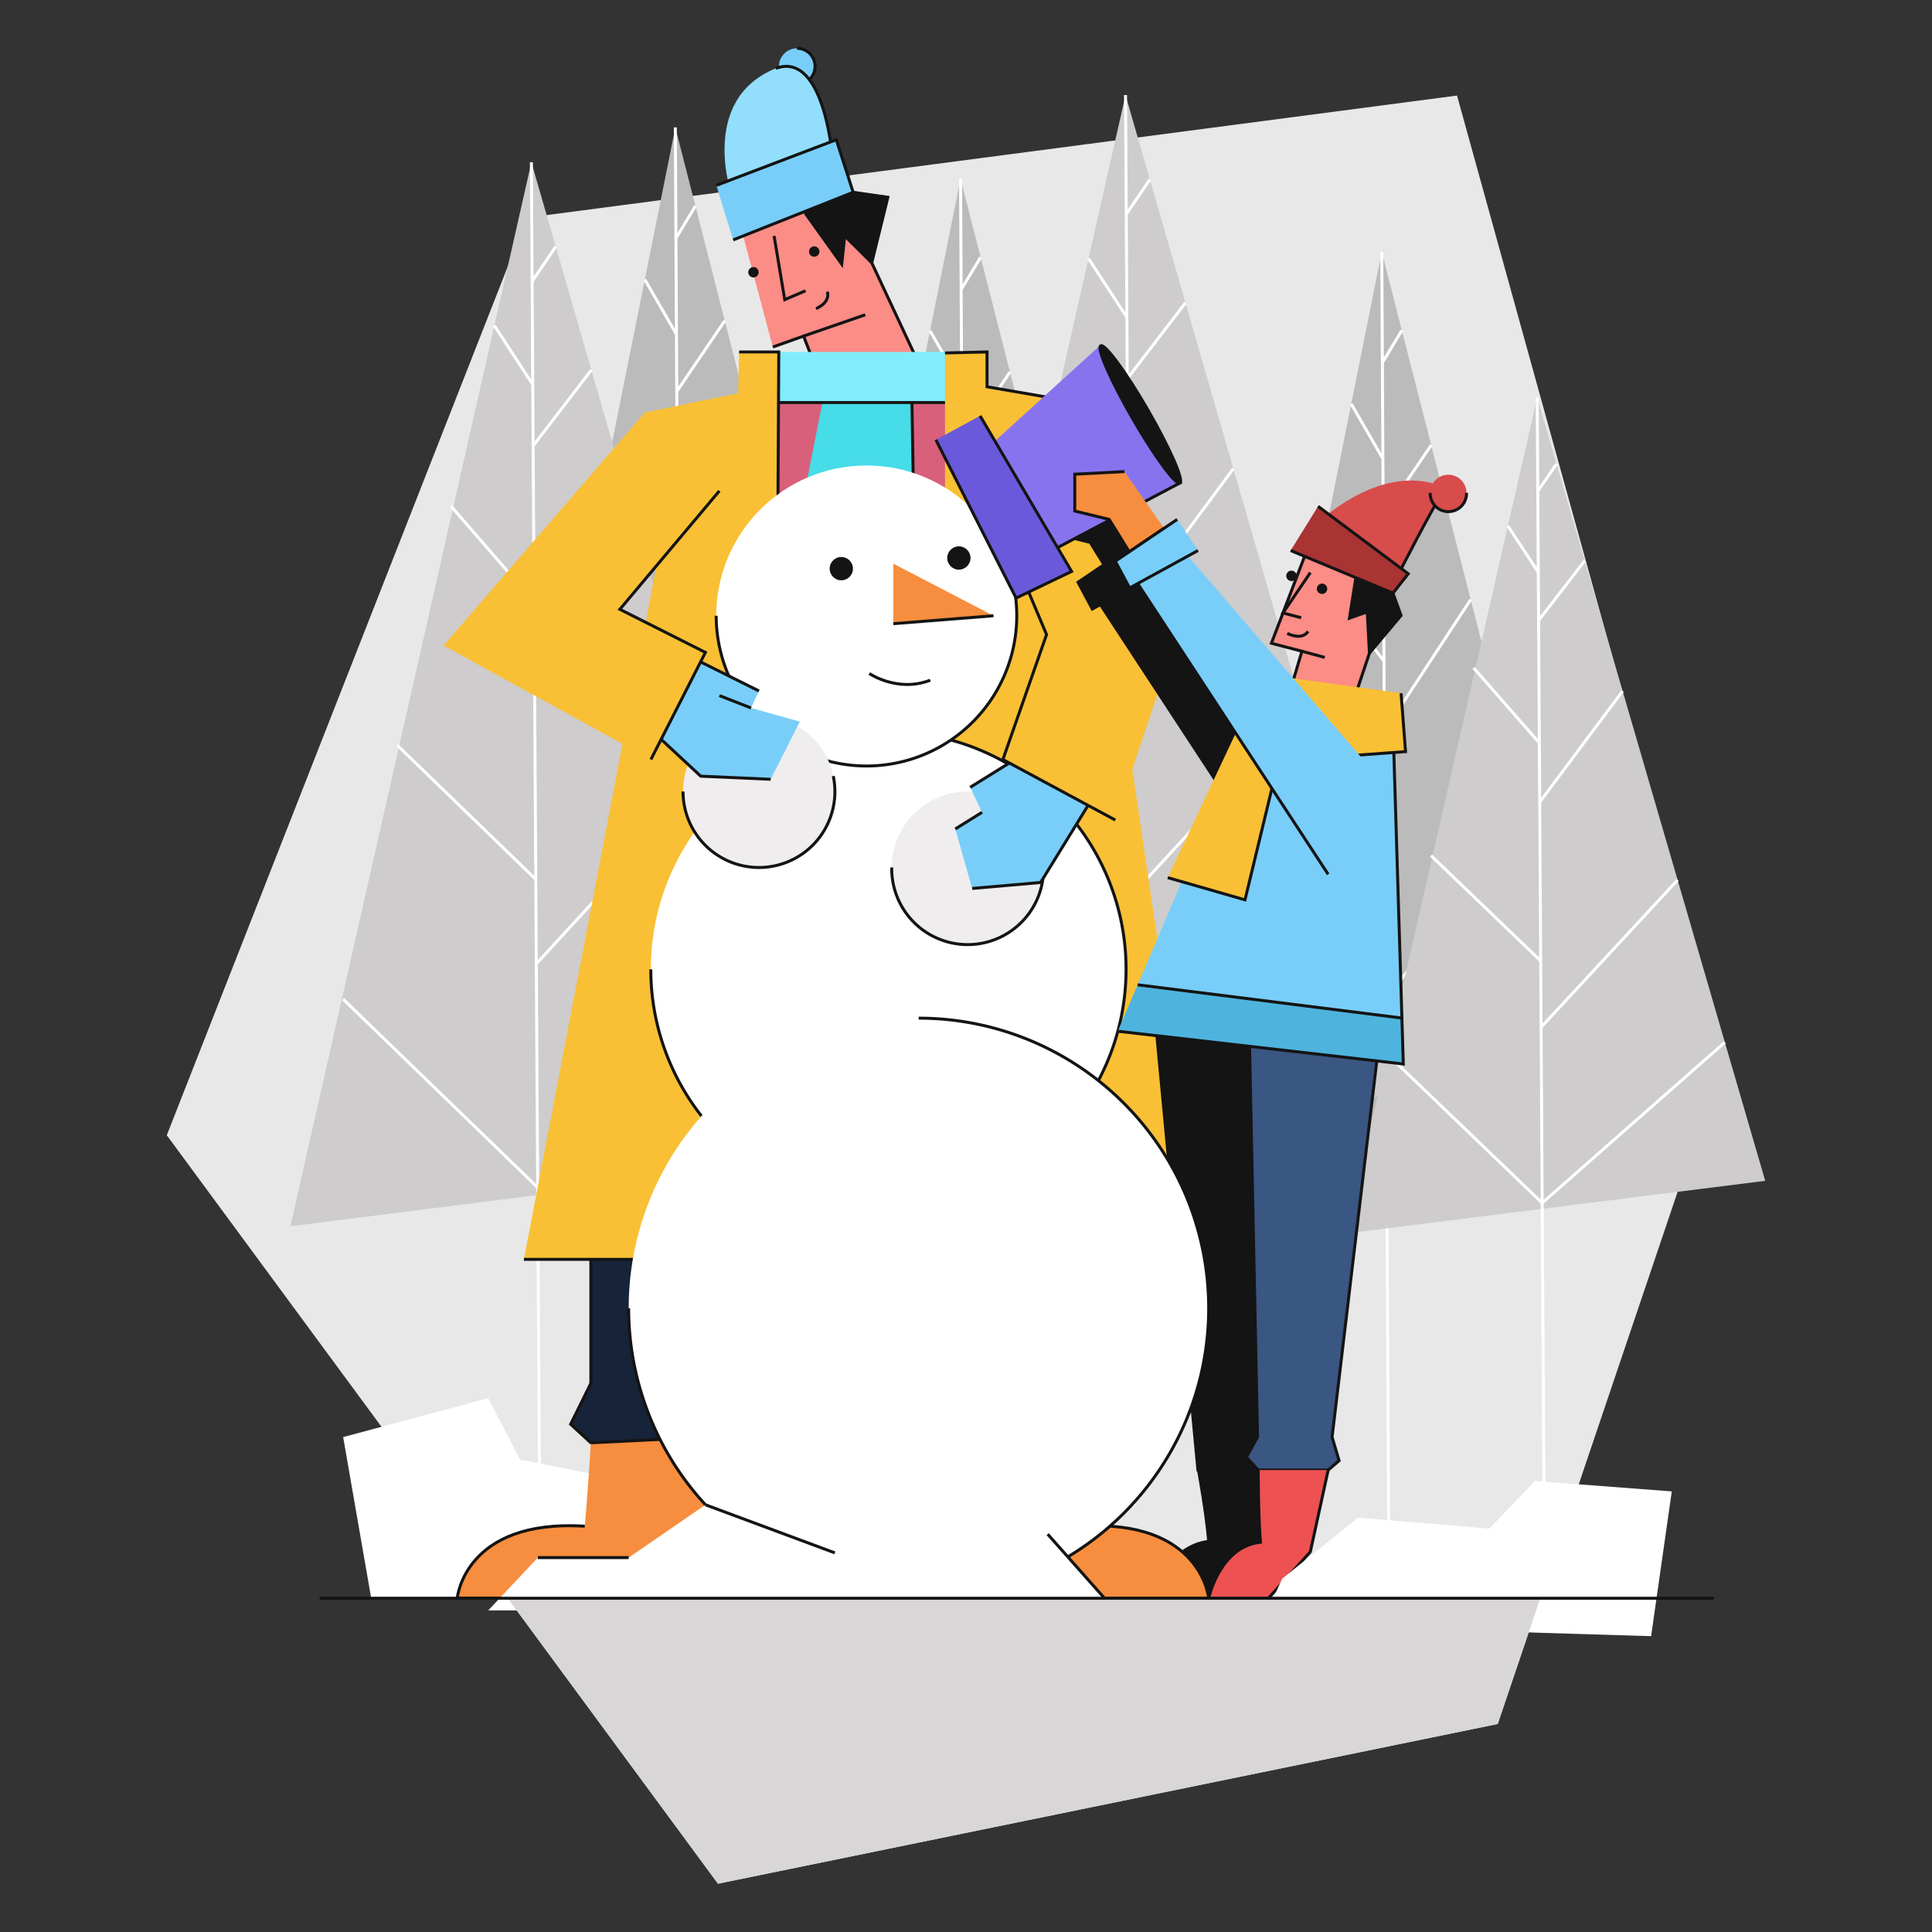 <svg viewBox="0 0 1000 1000" xmlns="http://www.w3.org/2000/svg"><rect x="0" y="0" width="1000" height="1000" fill="#333333" stroke="none"/><path d="m272.74 112.67 481.41-63.21 137.78 497.62-116.71 345.25-403.6 82.67-285.29-387.4z" fill="#e8e8e8"/><path d="m177.62 743.83 75.09-20.14 16.48 31.83 56.2 11.04 26 47.44-114.72 13.25h-44.53" fill="#fff"/><path d="m612.31 643 102.89-512.66 122.87 480.42z" fill="#bcbbbb"/><g fill="none" stroke="#fff" stroke-miterlimit="10" stroke-width="1.54"><path d="m715.2 130.34 3.68 679.55"/><path d="m699.4 209.07 16.38 28.38"/><path d="m680.89 296.07 35.45 46.08"/><path d="m657.94 411.26 59.13 64.6"/><path d="m634.84 533.59 83.03 90.72"/><path d="m740.79 230.41-25.06 36.89"/><path d="m761.23 310.32-44.69 68.16"/><path d="m790.87 426.21-73.58 90.33"/><path d="m816.33 525.78-98.46 98.53"/><path d="m715.51 187.74 10.08-16.74"/></g><path d="m394.3 605.17 102.88-512.67 122.87 480.42z" fill="#bcbbbb"/><g fill="none" stroke="#fff" stroke-miterlimit="10" stroke-width="1.54"><path d="m497.18 92.5 3.68 679.55"/><path d="m481.38 171.23 16.38 28.38"/><path d="m462.87 258.24 35.45 46.07"/><path d="m439.92 373.42 59.13 64.61"/><path d="m416.82 495.75 83.04 90.72"/><path d="m522.77 192.57-25.05 36.89"/><path d="m543.21 272.49-44.69 68.15"/><path d="m572.85 388.37-73.58 90.33"/><path d="m598.31 487.95-98.45 98.52"/><path d="m497.49 149.9 10.08-16.74"/></g><path d="m246.67 578.62 102.88-512.67 122.87 480.42z" fill="#bcbbbb"/><g fill="none" stroke="#fff" stroke-miterlimit="10" stroke-width="1.54"><path d="m349.55 65.95 3.69 679.55"/><path d="m333.75 144.68 16.38 28.38"/><path d="m315.24 231.69 35.46 46.07"/><path d="m292.29 346.87 59.13 64.61"/><path d="m269.19 469.2 83.04 90.72"/><path d="m375.14 166.02-25.05 36.89"/><path d="m395.58 245.93-44.68 68.16"/><path d="m425.22 361.82-73.57 90.33"/><path d="m450.69 461.4-98.46 98.52"/><path d="m349.86 123.35 10.09-16.74"/></g><circle cx="412.52" cy="34.35" fill="#78cef9" r="9.35"/><path d="m150.31 634.72 124.74-550.75 148.97 516.11z" fill="#cecccc"/><g fill="none" stroke-miterlimit="10" stroke-width="1.54"><g stroke="#fff"><path d="m275.05 83.97 4.47 730.03"/><path d="m255.89 168.55 19.86 30.49"/><path d="m233.45 262.02 42.99 49.49"/><path d="m205.63 385.76 71.69 69.4"/><path d="m177.62 517.17 100.68 97.47"/><path d="m306.08 191.47-30.38 39.63"/><path d="m330.86 277.32-54.18 73.22"/><path d="m366.79 401.82-89.2 97.04"/><path d="m397.67 508.79-119.37 105.85"/><path d="m275.42 145.63 12.23-17.98"/></g><path d="m412.52 25a9.35 9.35 0 1 1 0 18.7" stroke="#141414"/></g><path d="m430.63 91.94 43.82 93.83-52.36 4.1-6.16-15.91-15.91 5.65-17.96-67.24z" fill="#fc8c86"/><path d="m430.63 91.94 43.82 93.83-52.36 4.1-6.16-15.91-15.91 5.65" fill="none" stroke="#141414" stroke-miterlimit="10" stroke-width="1.54"/><path d="m379 102.1s-18-50.3 22.58-66.73c26.18-9.48 29.77 50.3 29.77 50.3z" fill="#92defc"/><path d="m401.56 35.37c26.18-9.48 29.77 50.3 29.77 50.3" fill="none" stroke="#141414" stroke-miterlimit="10" stroke-width="1.54"/><path d="m389.99 200.39h104.47v90.08h-104.47z" fill="#d8607a"/><path d="m383.75 746.79h-77.92l-10.46-9.62 10.46-21.17v-91.37h77.92z" fill="#172338" stroke="#141414" stroke-miterlimit="10" stroke-width="1.54"/><path d="m471.88 200.4 1.28 74.93-61.08 1.8 16.17-81.87z" fill="#46dce8"/><path d="m471.88 200.4 1.28 74.93-61.08 1.8" fill="none" stroke="#141414" stroke-miterlimit="10" stroke-width="1.54"/><path d="m392.83 182.17h101.63v26.18h-101.63z" fill="#81edfc"/><path d="m494.47 182.17v26.18h-101.64" fill="none" stroke="#141414" stroke-miterlimit="10" stroke-width="1.54"/><path d="m656.54 760.91v43.09l-30.93 23.23h-30.92s9.79-27.08 30.92-29.39c-1.15-14.62-5.29-37-5.29-37" fill="#141414" stroke="#141414" stroke-miterlimit="10" stroke-width="1.54"/><path d="m305.83 746.79 61.19-3-4.47 83.42h-125.88s3.66-41.1 66-37.25c1.74-18.9 3.16-43.17 3.16-43.17z" fill="#f78d3e"/><path d="m305.83 746.79 61.19-3-4.47 83.42h-125.88s3.66-41.1 66-37.25" fill="none" stroke="#141414" stroke-miterlimit="10" stroke-width="1.54"/><path d="m478.53 746.79h77.92l10.45-9.62-10.45-21.17v-91.37h-77.92z" fill="#172338" stroke="#141414" stroke-miterlimit="10" stroke-width="1.54"/><path d="m556.45 746.79-61.19-3 4.47 83.42h125.88s-3.66-41.1-66-37.25c-1.74-18.9-3.16-43.17-3.16-43.17z" fill="#f78d3e"/><path d="m495.26 743.83 4.47 83.42h125.88s-3.66-41.1-66-37.25" fill="none" stroke="#141414" stroke-miterlimit="10" stroke-width="1.54"/><path d="m457.83 599.95 124.74-550.74 148.97 516.1z" fill="#cecccc"/><g fill="none" stroke="#fff" stroke-miterlimit="10" stroke-width="1.54"><path d="m582.57 49.21 4.47 730.02"/><path d="m563.41 133.79 19.86 30.48"/><path d="m540.97 227.25 42.99 49.5"/><path d="m513.15 350.99 71.69 69.41"/><path d="m485.14 482.41 100.68 97.46"/><path d="m613.6 156.71-30.38 39.63"/><path d="m638.38 242.56-54.18 73.22"/><path d="m674.31 367.05-89.2 97.04"/><path d="m705.19 474.03-119.37 105.84"/><path d="m582.95 110.87 12.23-17.98"/></g><path d="m696.85 638.41 98.81-432.61 118.01 405.4z" fill="#cecccc"/><g stroke-miterlimit="10" stroke-width="1.54"><g fill="none" stroke="#fff"><path d="m795.66 205.8 3.54 573.43"/><path d="m780.48 272.24 15.74 23.94"/><path d="m762.71 345.66 34.05 38.87"/><path d="m740.67 442.85 56.79 54.52"/><path d="m718.48 546.08 79.75 76.56"/><path d="m820.24 290.24-24.06 31.13"/><path d="m839.87 357.68-42.92 57.51"/><path d="m868.33 455.47-70.66 76.22"/><path d="m892.79 539.5-94.56 83.14"/><path d="m795.96 254.24 9.69-14.13"/></g><path d="m416.96 110.57 18.73 26.18 1.54-14.63 13.99 13.9 8.34-33.92-17.96-2.57-25.67 1.03z" fill="#141414" stroke="#141414"/></g><path d="m382.06 203.73.51-21.56h20.53l-2.57 469.66h-129.35l84.7-442.97z" fill="#f9c035"/><path d="m382.57 182.17h20.53l-2.57 469.66h-129.35" fill="none" stroke="#141414" stroke-miterlimit="10" stroke-width="1.54"/><path d="m379.49 124.17 62.11-24.64-8.73-27.2-62.11 23.61z" fill="#78cef9"/><path d="m379.49 124.17 62.11-24.64-8.73-27.2-62.11 23.61" fill="none" stroke="#141414" stroke-miterlimit="10" stroke-width="1.54"/><path d="m489.13 182.69v478.38l134.35-9.24-65.38-443.48-47.21-8.15v-18.03z" fill="#f9c035"/><circle cx="459.85" cy="501.67" fill="#fff" r="122.96"/><path d="m459.85 378.71a123 123 0 1 1 -123 123" fill="none" stroke="#141414" stroke-miterlimit="10" stroke-width="1.54"/><circle cx="448.5" cy="318.71" fill="#fff" r="77.78"/><path d="m508.2 268.85a77.78 77.78 0 1 1 -137.49 49.86" fill="none" stroke="#141414" stroke-miterlimit="10" stroke-width="1.54"/><circle cx="392.83" cy="409.69" fill="#efeded" r="39.3"/><path d="m431.31 401.68a39.3 39.3 0 1 1 -77.77 8" fill="none" stroke="#141414" stroke-miterlimit="10" stroke-width="1.54"/><circle cx="500.86" cy="448.98" fill="#efeded" r="39.3"/><path d="m540.15 449a39.3 39.3 0 1 1 -78.59 0" fill="none" stroke="#141414" stroke-miterlimit="10" stroke-width="1.54"/><path d="m357.93 340.27 34.9 17.37-4.1 8.8 25.26 7.06-15.09 29.86-36.21-1.61-25.8-24.01z" fill="#78cef9"/><path d="m398.9 403.36-36.21-1.61-25.8-24.01 21.04-37.47 34.9 17.37" fill="none" stroke="#141414" stroke-miterlimit="10" stroke-width="1.54"/><path d="m382.06 203.73-48.25 9.75-104.2 120.63 107.28 59.02 28.23-55.43-44.28-22.32 51.51-61.3" fill="#f9c035"/><path d="m336.89 393.13 28.23-55.43-44.28-22.32 51.51-61.3" fill="none" stroke="#141414" stroke-miterlimit="10" stroke-width="1.54"/><path d="m566.58 411.36-27.97 45.42-35.42 3.08-8.72-30.79 13.85-8.64-6.15-12.92 29.77-18.48z" fill="#78cef9"/><path d="m502.17 407.51 29.77-18.48 34.64 22.33-27.97 45.42-35.42 3.08" fill="none" stroke="#141414" stroke-miterlimit="10" stroke-width="1.54"/><path d="m494.47 429.07 13.85-8.64" fill="none" stroke="#141414" stroke-miterlimit="10" stroke-width="1.54"/><path d="m558.1 208.35 49.8 124.73-30.63 91.37-58.17-31.32 22.59-64.67-34.39-81.87" fill="#f9c035"/><g fill="none" stroke="#141414" stroke-miterlimit="10" stroke-width="1.54"><path d="m577.27 424.45-58.17-31.32 22.59-64.67-34.39-81.87"/><path d="m558.1 208.35-47.21-8.15v-18.03l-21.76.52"/><path d="m415.93 173.96 31.95-11.04"/><path d="m400.66 122.12 5.52 32.98 10.78-4.62"/></g><circle cx="421.45" cy="130.2" fill="#141414" r="2.69"/><circle cx="389.99" cy="140.91" fill="#141414" r="2.69"/><path d="m422.35 159.72s7.44-2.7 5.9-8.73" fill="none" stroke="#141414" stroke-miterlimit="10" stroke-width="1.54"/><path d="m372.35 360.03 16.38 6.41" fill="#78cef9" stroke="#141414" stroke-miterlimit="10" stroke-width="1.54"/><path d="m462.38 291.76 51.85 26.95-51.85 4.11z" fill="#f78d3e"/><path d="m514.23 318.71-51.84 4.11" fill="none" stroke="#141414" stroke-miterlimit="10" stroke-width="1.54"/><circle cx="496.31" cy="288.81" fill="#141414" r="6.03"/><circle cx="435.46" cy="294.33" fill="#141414" r="6.03"/><path d="m449.94 348.61s14.63 10 31.57 3.46" fill="none" stroke="#141414" stroke-miterlimit="10" stroke-width="1.54"/><path d="m676.55 284.55-18.47 48.4 15.79 4.13-7.62 25.6 35.38-3.1 19.37-57.94z" fill="#fc8c86" stroke="#141414" stroke-miterlimit="10" stroke-width="1.54"/><path d="m683.48 269.51s32.67-31.42 64.62-17c-7.89 12.56-23.33 42.9-23.33 42.9z" fill="#d84c4c"/><path d="m748.1 252.46c-7.89 12.56-23.33 42.9-23.33 42.9l-41.29-25.85" fill="none" stroke="#141414" stroke-miterlimit="10" stroke-width="1.54"/><g fill="#141414"><path d="m694.36 413.39-98.76-114.7-26.03 14.25 98.61 150.5" stroke="#141414" stroke-miterlimit="10" stroke-width="1.54"/><circle cx="684.29" cy="304.75" r="2.69"/><circle cx="668.45" cy="298.05" r="2.69"/><g stroke="#141414" stroke-miterlimit="10" stroke-width="1.54"><path d="m702.35 295.36-3.88 24.63 9.21-3.28 1.14 21.35 16.37-19.48-4.19-11.55z"/><path d="m590.03 279.74-6.8 4.58-18.03 12.18-7.21 4.87 7.4 13.85 8.49-4.64 21.72-11.89 5.21-2.86z"/></g></g><path d="m668.04 284.95 52.96 22.08 7.9-10.05-46.67-34.91z" fill="#a33"/><path d="m668.04 284.95 52.96 22.08 7.9-10.05-46.67-34.91" fill="none" stroke="#141414" stroke-miterlimit="10" stroke-width="1.54"/><path d="m598.79 536.09 21.26 224.82h36.21l15.39-220.2z" fill="#141414" stroke="#141414" stroke-miterlimit="10" stroke-width="1.54"/><circle cx="749.67" cy="255.11" fill="#d84c4c" r="9.39"/><path d="m646.66 536.09 4.24 207.74-5.78 10.41 6.13 6.67h36.21l5.65-4.88-3.62-12.2 24.15-203.12z" fill="#3a5682" stroke="#141414" stroke-miterlimit="10" stroke-width="1.54"/><path d="m759.07 255.11a9.4 9.4 0 1 1 -18.79 0" fill="none" stroke="#141414" stroke-miterlimit="10" stroke-width="1.54"/><circle cx="475.5" cy="677.14" fill="#fff" r="150.11"/><path d="m475.5 527a150.11 150.11 0 1 1 -150.11 150.14" fill="none" stroke="#141414" stroke-miterlimit="10" stroke-width="1.54"/><path d="m721 374.79-70.49-9.24-61.66 144.18 136.77 17.21z" fill="#78cef9"/><path d="m725.62 526.94-4.62-152.15-70.49-9.24" fill="none" stroke="#141414" stroke-miterlimit="10" stroke-width="1.54"/><path d="m577.27 833.54-34.99-39.46-110.15 9.69-66.99-24.89-39.75 27.33h-47.02l-25.66 27.33" fill="#fff"/><g fill="none" stroke="#141414" stroke-miterlimit="10" stroke-width="1.54"><path d="m325.39 806.21h-47.02"/><path d="m432.13 803.77-66.99-24.89"/><path d="m577.27 833.54-34.99-39.46"/></g><path d="m726.35 550.72-.73-23.78-136.77-17.21-10.28 24.04z" fill="#4eb4dd"/><path d="m578.57 533.77 147.78 16.95-.73-23.78-136.77-17.21" fill="none" stroke="#141414" stroke-miterlimit="10" stroke-width="1.54"/><path d="m564.29 280.72 10.35 16.76 18.03-12.17-25.24-29.33-20.96 1.33v19.06z" fill="#141414" stroke="#141414" stroke-miterlimit="10" stroke-width="1.54"/><path d="m665.03 380.39-20.62 85.37-39.97-11.49 43.05-91.59z" fill="#f9c035"/><path d="m647.49 362.68 17.54 17.71-20.62 85.37-39.97-11.49" fill="none" stroke="#141414" stroke-miterlimit="10" stroke-width="1.54"/><path d="m653.97 348.99 71.22 9.82 2.31 30.22-69.53 5.15z" fill="#f9c035"/><path d="m725.19 358.81 2.31 30.22-69.53 5.15-4-45.19" fill="none" stroke="#141414" stroke-miterlimit="10" stroke-width="1.54"/><path d="m511.15 231.77 58.42-53.11 41.35 71.22-66.28 35z" fill="#8873ef"/><path d="m569.57 178.66 41.35 71.22-66.28 35" fill="none" stroke="#141414" stroke-miterlimit="10" stroke-width="1.54"/><path d="m507.3 215.24 47.35 80.53-28.72 13.79-41.52-81.93z" fill="#6a5adb"/><path d="m507.3 215.24 47.35 80.53-28.72 13.79-41.52-81.93" fill="none" stroke="#141414" stroke-miterlimit="10" stroke-width="1.54"/><path d="m713.64 402.5-98.76-114.7-26.03 14.25 98.61 150.5" fill="#78cef9"/><path d="m588.85 302.05 98.61 150.5" fill="none" stroke="#141414" stroke-miterlimit="10" stroke-width="1.54"/><path d="m574.13 268.85 10.35 16.76 18.03-12.17-20.48-29.33-25.73 1.33v19.07z" fill="#f78d3e"/><path d="m582.03 244.11-25.73 1.33v19.07l17.83 4.34 10.35 16.76 18.03-12.17" fill="none" stroke="#141414" stroke-miterlimit="10" stroke-width="1.54"/><path d="m609.31 268.85-6.8 4.59-18.03 12.17-7.21 4.87 7.41 13.86 8.48-4.65 21.72-11.89 5.21-2.85z" fill="#78cef9"/><g stroke="#141414" stroke-miterlimit="10" stroke-width="1.54"><path d="m609.31 268.85-6.8 4.59-18.03 12.17-7.21 4.87 7.41 13.86 8.48-4.65 21.72-11.89 5.21-2.85" fill="none"/><ellipse cx="590.24" cy="214.49" fill="#141414" rx="4.55" ry="40.99" transform="matrix(.866 -.5 .5 .866 -28.17 323.86)"/><path d="m678.22 296.38-14.15 20.88 9.41 2.48" fill="#fc8c86"/><path d="m666.29 327.82s7.31 4 10.78-1" fill="#fc8c86"/><path d="m673.87 337.08 11.8 3.19" fill="none"/><path d="m687.46 760.91-9.24 42.34-21.68 24h-30.93s5.65-26.69 26.78-29c-1.15-14.63-1.14-37.34-1.14-37.34" fill="#ed5151"/></g><path d="m865.31 771.95-70.84-5.39-23.61 24.64-67.91-5.66-39.28 31.57-10.84 23.62 201.78 6.15" fill="#fff"/><path d="m262.81 827.25 108.81 147.75 403.6-82.67 22-65.08z" fill="#d8d6d6"/><path d="m165.45 827.25h721.68" fill="none" stroke="#141414" stroke-miterlimit="10" stroke-width="1.54"/></svg>